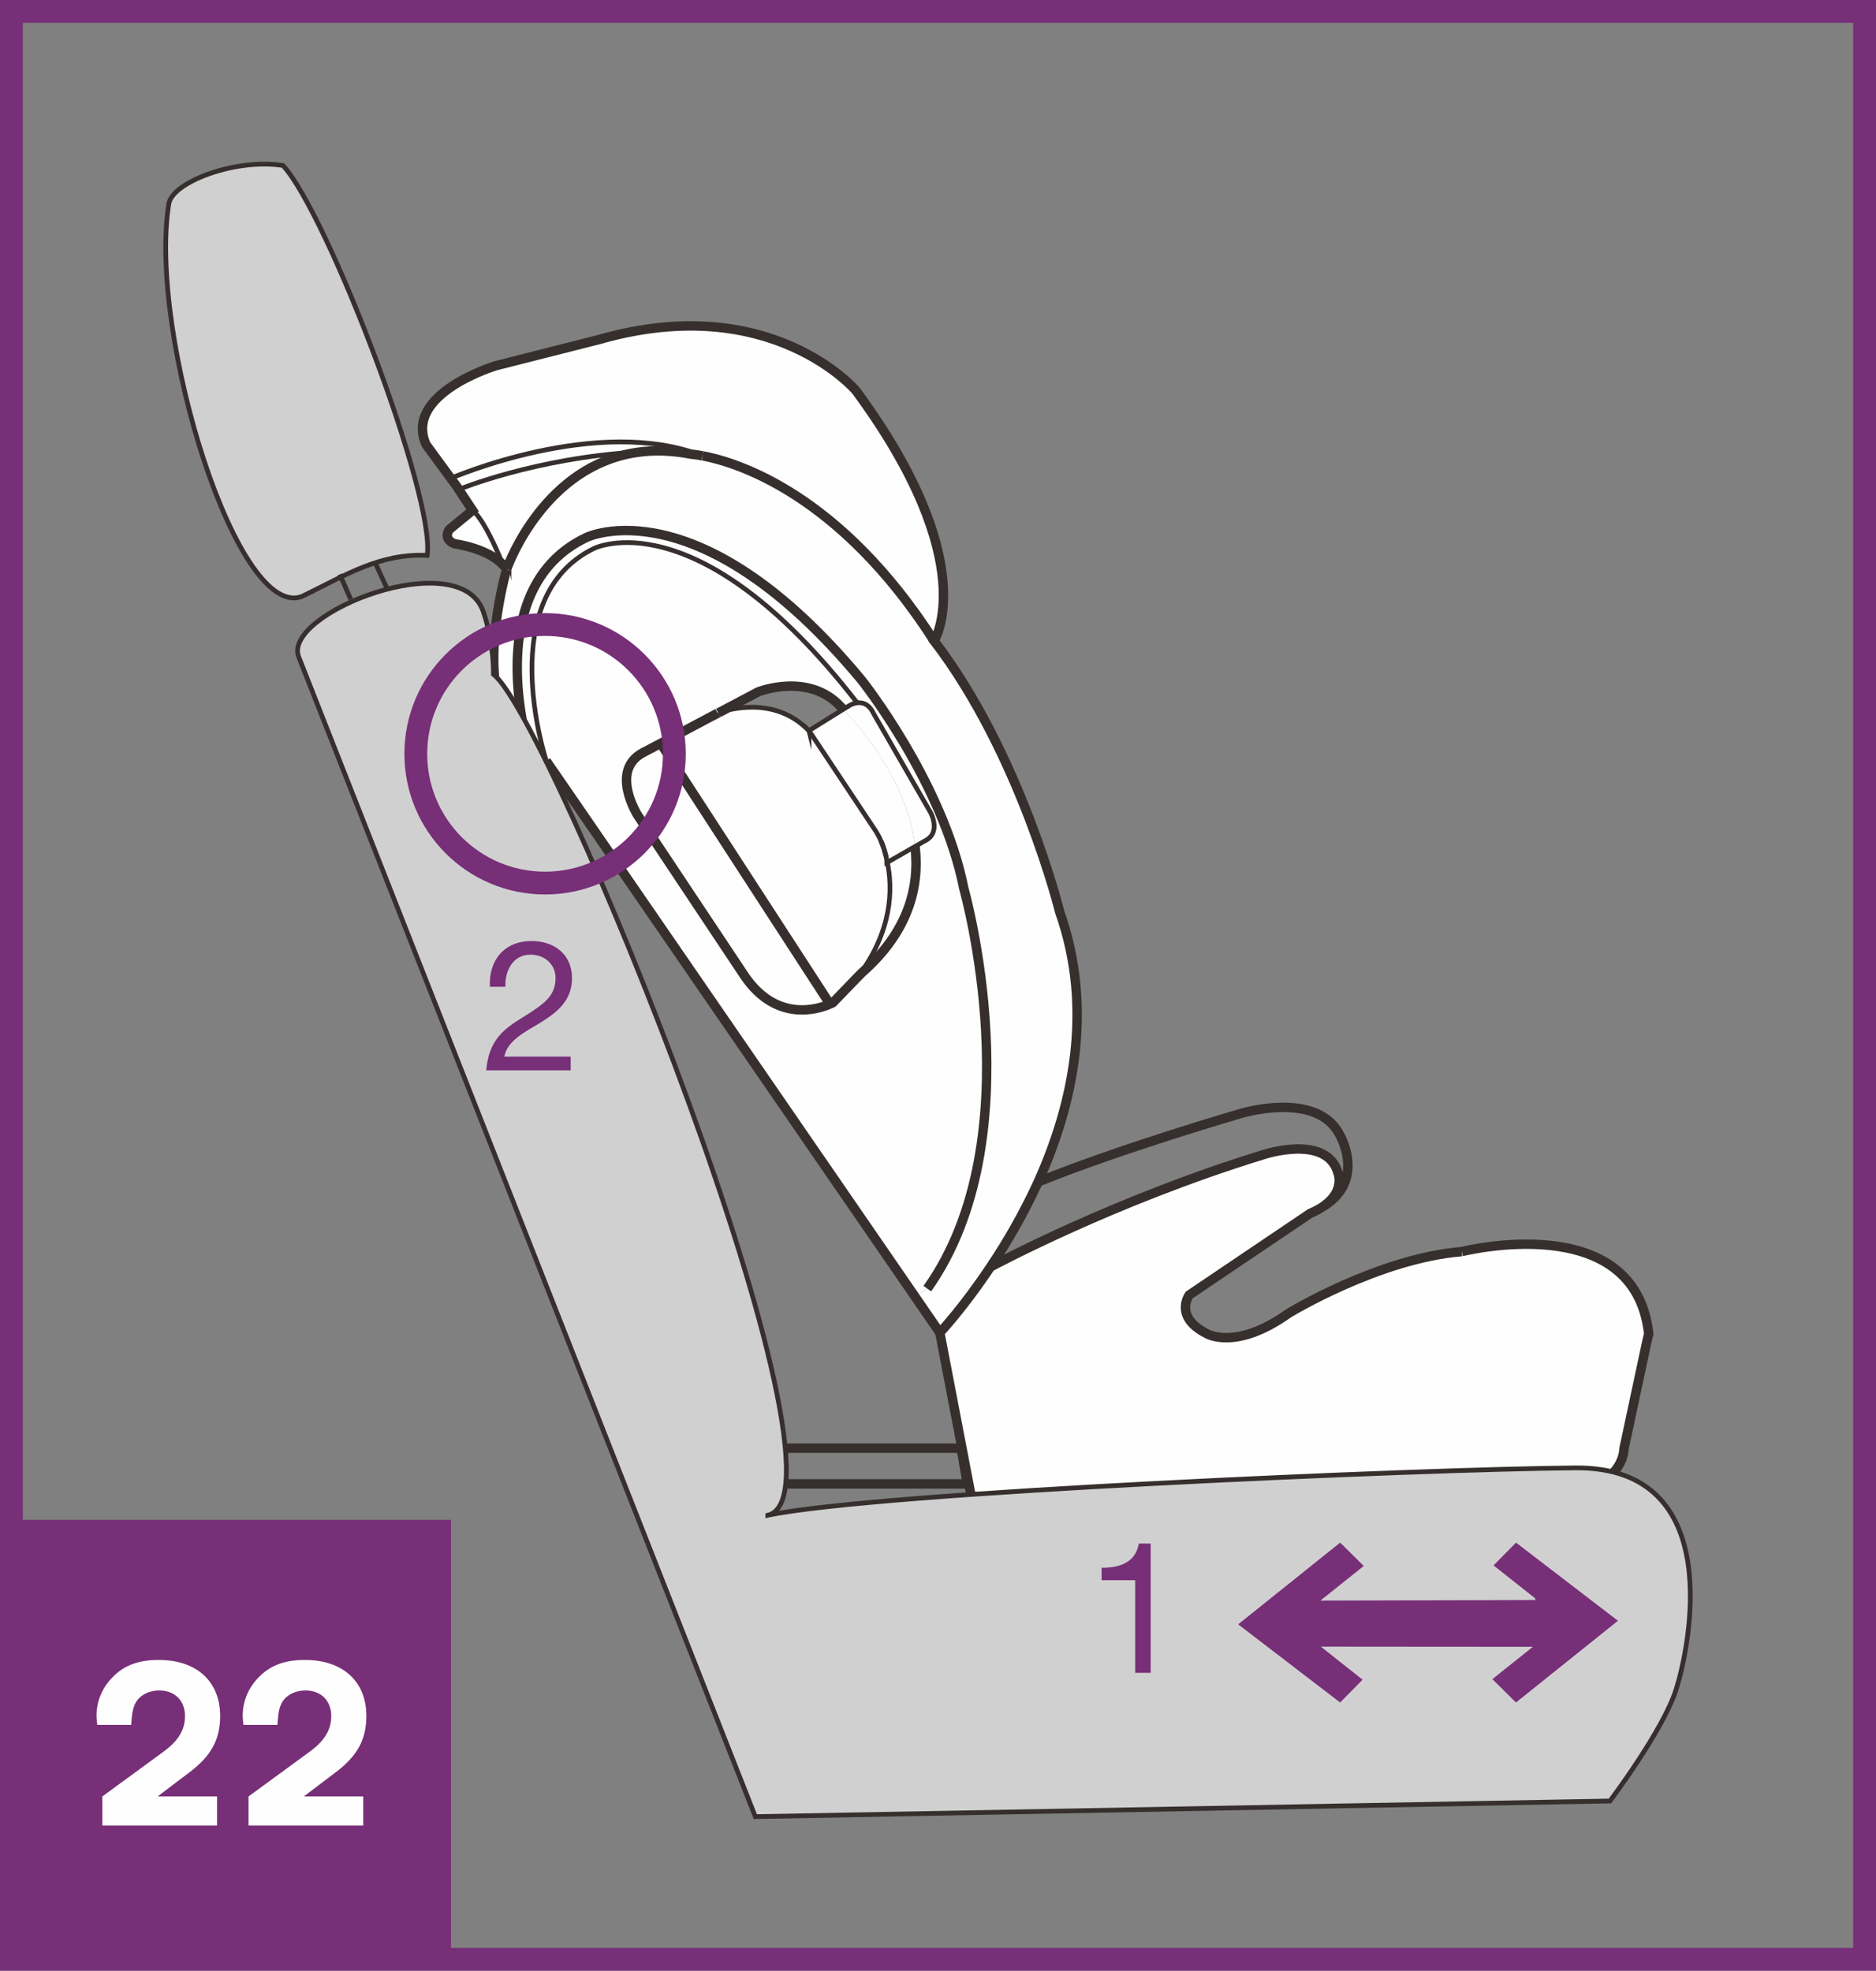 <?xml version="1.0" encoding="UTF-8"?>
<!DOCTYPE svg PUBLIC "-//W3C//DTD SVG 1.1//EN" "http://www.w3.org/Graphics/SVG/1.1/DTD/svg11.dtd">
<!-- Creator: CorelDRAW 2017 -->
<svg xmlns="http://www.w3.org/2000/svg" xml:space="preserve" width="29.02mm" height="30.49mm" version="1.1" style="shape-rendering:geometricPrecision; text-rendering:geometricPrecision; image-rendering:optimizeQuality; fill-rule:evenodd; clip-rule:evenodd"
viewBox="0 0 3102.93 3260.16"
 xmlns:xlink="http://www.w3.org/1999/xlink">
 <rect x="0" y="0" width="3102.93" height="3260.16" fill="#808080" stroke="none"/>
 <defs>
  <style type="text/css">
   <![CDATA[
    .str6 {stroke:#772F77;stroke-width:37.72;stroke-miterlimit:10}
    .str5 {stroke:#772F77;stroke-width:37.72;stroke-miterlimit:4}
    .str0 {stroke:#362F2E;stroke-width:15.56;stroke-miterlimit:10}
    .str4 {stroke:#362F2E;stroke-width:15.65;stroke-miterlimit:10}
    .str1 {stroke:#362F2E;stroke-width:7.76;stroke-miterlimit:10}
    .str3 {stroke:#362F2E;stroke-width:7.83;stroke-miterlimit:10}
    .str2 {stroke:#362F2E;stroke-width:7.92;stroke-miterlimit:10}
    .fil1 {fill:none;fill-rule:nonzero}
    .fil0 {fill:#FEFEFE;fill-rule:nonzero}
    .fil2 {fill:#D1D0D1;fill-rule:nonzero}
    .fil3 {fill:#772F77;fill-rule:nonzero}
   ]]>
  </style>
 </defs>
 <g id="Слой_x0020_1">
  <path class="fil0" d="M1425.23 1125.29c-270.51,-326.11 -454.98,-236.31 -454.98,-236.31 -174.69,82.28 -99.56,338.5 -93.92,356.53l-34.93 -43.2c-53.73,-89.8 -3.39,-260.36 -3.39,-260.36l0 -0.37c3.76,-10.9 63.88,-170.94 215.28,-193.12 27.43,-4.13 57.48,-3.38 90.54,3.02 0,0 6.38,0.37 18.03,2.63l0.37 0c55.23,10.51 226.18,61.61 382.83,306.19 143.15,186.72 207.77,448.58 207.77,448.58 57.11,161.93 20.67,321.22 -35.69,446.33 -24.42,53.36 -51.85,100.32 -77.77,139.01 -45.84,69.13 -84.91,110.45 -84.91,110.45l-40.58 -58.98 19.91 -13.9c177.33,-249.84 60.49,-661.61 60.49,-661.61 -34.93,-176.2 -169.06,-344.89 -169.06,-344.89z"/>
  <path class="fil0" d="M1640.14 2094.97c0,0 201.75,-108.96 450.84,-185.23 0,0 104.82,-34.56 122.48,31.94 0,0 10.88,28.55 -23.3,52.97 -6.01,4.51 -13.9,8.64 -23.29,12.78l-199.87 134.87c0,0 -25.93,35.69 28.17,63.49 0,0 47.34,30.06 136.01,-33.06 0,0 148.4,-90.92 286.65,-102.19 0,0 286.33,-72.82 309.15,136.04l0 0.46c-0.25,0.82 -1.63,5.6 -3.34,13.77l-37.57 175.83c0,1.13 -0.37,56.73 -78.51,65.75 -208.4,18.79 -406.75,24.85 -571.13,25.26l-32.38 0c-238.54,-0.47 -397.73,-12.48 -397.73,-12.48l-51.85 -270.51c0,0 39.07,-41.33 84.91,-110.45l0.75 0.76z"/>
  <path class="fil0" d="M1461.67 1402.93c1.88,5.63 3.39,10.9 4.14,14.65 -1.51,-5.26 -3,-10.15 -4.14,-14.65z"/>
  <path class="fil0" d="M1092.75 1229.72l94.3 -49.97c0,0 0.37,0 1.13,-0.37 10.51,-3.75 91.67,-31.18 149.9,29.68l0.75 0.75 109.33 164.56c1.51,2.26 2.63,4.13 3.75,6.38 2.26,3.76 3.76,7.14 5.26,10.52 1.13,3.38 2.63,6.76 4.14,10.9 0.37,0.37 0.37,0.75 0.37,0.75 1.12,4.51 2.63,9.4 4.14,14.66 0.37,1.87 0.37,3.75 0.75,4.88 0.37,3 0.37,4.51 0.37,4.51l0.75 -0.37c9.02,43.58 8.64,112.71 -48.46,188.98l-41.71 43.2c0,0 -1.87,1.13 -4.88,2.26l-279.9 -431.3z"/>
  <path class="fil0" d="M1394.81 1173.37c19.91,20.67 106.32,115.34 118.72,226.93l-45.84 26.29c0,-1.5 -0.37,-3 -1.12,-4.13 -0.37,-1.12 -0.37,-3 -0.75,-4.89 -0.76,-3.75 -2.26,-9.01 -4.14,-14.65 0,0 0,-0.37 -0.37,-0.75 -0.75,-3.39 -2.26,-7.14 -4.14,-10.9 -1.5,-3.39 -3,-6.77 -5.26,-10.52 -1.12,-2.63 -1.87,-3.76 -1.87,-3.76l-1.88 -2.63 -94.3 -145.77c-4.89,-7.13 -9.77,-13.14 -15.03,-18.78l-0.75 -0.76 0 -0.37 56.73 -35.32z"/>
  <path class="fil0" d="M992.06 561.37c283.65,-80.77 423.79,84.91 423.79,84.91 210.39,285.91 129.24,414.01 129.24,414.01 -156.67,-244.57 -327.61,-295.67 -382.83,-306.19l-0.38 0c-173.2,-68.38 -416.27,37.2 -416.27,37.2l-40.95 -55.99c-4,-9.1 -5.8,-17.75 -5.82,-25.94l0 -0.72c0.64,-67.46 121.53,-103.71 121.53,-103.71l171.7 -43.58z"/>
  <path class="fil0" d="M1513.53 1400.3c-12.4,-111.59 -98.81,-206.26 -118.72,-226.93l10.52 -6.38c0,0 25.92,-16.53 39.82,13.9l93.92 163.05c0,0 18.79,33.82 -9.76,47.35l-15.78 9.01z"/>
  <path class="fil0" d="M1457.17 1391.28c1.87,3.75 3.38,7.51 4.13,10.9 -1.51,-4.14 -3,-7.52 -4.13,-10.9z"/>
  <path class="fil0" d="M1353.86 1228.61l94.3 145.77 -109.33 -164.56c5.26,5.63 10.15,11.64 15.03,18.79z"/>
  <path class="fil0" d="M1467.7 1426.59l45.83 -26.29c7.89,67.62 -11.27,141.26 -87.53,208.5l-6.77 6.77c57.11,-76.27 57.48,-145.4 48.47,-188.98z"/>
  <path class="fil0" d="M758.76 809.69c0,0 125.85,-51.84 294.55,-61.98l0 0.37 0 0.37c-151.41,22.17 -211.52,182.21 -215.28,193.11 -1.87,-2.63 -3.75,-4.88 -6.01,-7.13 -32.3,-79.27 -50.34,-90.17 -50.34,-90.17l-22.91 -34.57z"/>
  <path class="fil0" d="M781.66 844.26c0,0 18.04,10.9 50.35,90.17 -26.3,-28.17 -80.78,-34.94 -80.78,-34.94 -19.54,-8.64 -7.89,-23.66 -7.89,-23.66l38.32 -31.56z"/>
  <path class="fil0" d="M1451.91 1380.76c-1.13,-2.26 -2.26,-4.14 -3.75,-6.39l1.87 2.63c0,0 0.75,1.13 1.88,3.76z"/>
  <path class="fil0" d="M1467.7 1426.59l-0.75 0.37c0,0 0,-1.5 -0.38,-4.5 0.76,1.12 1.13,2.63 1.13,4.13z"/>
  <path class="fil0" d="M876.34 1245.51c-5.63,-18.03 -80.78,-274.26 93.92,-356.54 0,0 184.47,-89.78 454.96,236.31 0,0 134.13,168.7 169.07,344.9 0,0 116.84,411.77 -60.49,661.61l-19.91 13.9 -610.51 -887.03 0 -0.37c-8.64,8.27 -23.67,-8.64 -23.67,-8.64l-3.38 -3.76 0 -0.37zm652.96 145.77c28.56,-13.53 9.77,-47.34 9.77,-47.34l-93.92 -163.05c-13.9,-30.43 -39.83,-13.9 -39.83,-13.9l-10.52 6.38c-2.63,-2.63 -4.13,-4.14 -4.13,-4.14 -52.97,-57.86 -136.38,-24.8 -136.38,-24.8l-66.12 34.94c-0.75,0.37 -1.12,0.37 -1.12,0.37l-94.3 49.97 -29.31 15.41c-55.6,29.68 -8.64,103.7 -8.64,103.7l176.95 266c52.97,77.39 122.11,54.47 140.88,46.2 3,-1.12 4.89,-2.26 4.89,-2.26l41.7 -43.2 6.77 -6.77c76.27,-67.24 95.42,-140.88 87.54,-208.51l15.77 -9.01z"/>
  <path class="fil0" d="M1053.29 747.7c-168.68,10.15 -294.55,61.98 -294.55,61.98l-3.38 -5.25 -9.77 -13.15c0,0 243.07,-105.58 416.27,-37.2 -11.64,-2.26 -18.03,-2.63 -18.03,-2.63 -33.06,-6.38 -63.12,-7.13 -90.54,-3l0 -0.37 0 -0.37z"/>
  <path class="fil0" d="M1092.75 1229.72l279.9 431.3c-18.79,8.27 -87.91,31.18 -140.89,-46.21l-176.95 -265.99c0,0 -46.96,-74.01 8.64,-103.7l29.31 -15.41z"/>
  <path class="fil1 str0" d="M2190.15 1995.03c70.26,-44.72 24.8,-119.48 24.8,-119.48 -39.07,-72.13 -164.18,-33.06 -164.18,-33.06 0,0 -194.23,56.36 -333.62,112.71l-0.37 0"/>
  <path class="fil1 str0" d="M2417.82 2070.54c-138.25,11.27 -286.65,102.19 -286.65,102.19 -88.66,63.12 -136,33.06 -136,33.06 -54.1,-27.8 -28.19,-63.49 -28.19,-63.49l199.87 -134.87c9.39,-4.13 17.28,-8.27 23.29,-12.77 34.19,-24.42 23.3,-52.98 23.3,-52.98 -17.66,-66.5 -122.48,-31.93 -122.48,-31.93 -249.08,76.27 -450.84,185.22 -450.84,185.22"/>
  <path class="fil1 str0" d="M1554.48 2204.66l51.85 270.51c0,0 467.74,35.31 1001.23,-12.78 78.15,-9.01 78.53,-64.63 78.53,-65.75l37.56 -175.83c1.88,-9.01 3.39,-13.9 3.39,-13.9 -22.55,-209.26 -309.2,-136.38 -309.2,-136.38"/>
  <path class="fil1 str0" d="M903.39 1258.66l610.51 887.02 40.58 58.99c0,0 39.07,-41.33 84.91,-110.45 25.92,-38.7 53.34,-85.67 77.77,-139.01 56.35,-125.1 92.8,-284.4 35.69,-446.33 0,0 -64.63,-261.87 -207.77,-448.59 0,0 81.16,-128.11 -129.24,-414.01 0,0 -140.14,-165.68 -423.79,-84.91l-171.69 43.58c0,0 -152.91,45.84 -115.72,130.36l40.95 55.99 9.77 13.14 3.38 5.26 22.91 34.57 -38.31 31.55c0,0 -11.65,15.03 7.88,23.67 0,0 54.48,6.76 80.78,34.94 2.26,2.26 4.13,4.5 6.01,7.13"/>
  <path class="fil1 str0" d="M876.34 1245.88l3.38 3.76c0,0 15.03,16.9 23.67,8.64"/>
  <path class="fil1 str0" d="M838.02 941.94c0,0 -50.34,170.57 3.38,260.36l34.94 43.2"/>
  <path class="fil1 str1" d="M758.76 809.69c0,0 125.85,-51.84 294.55,-61.98"/>
  <path class="fil1 str1" d="M781.66 844.26c0,0 18.04,10.9 50.35,90.17"/>
  <path class="fil1 str0" d="M1162.25 754.1c55.23,10.51 226.17,61.61 382.83,306.19"/>
  <path class="fil1 str0" d="M837.65 941.94c0,0 0,-0.37 0.37,0l0 -0.37c3.76,-10.9 63.88,-170.94 215.28,-193.12 27.43,-4.13 57.48,-3.38 90.54,3.02 0,0 6.38,0.37 18.03,2.63"/>
  <path class="fil1 str0" d="M1513.53 1400.3c7.89,67.62 -11.27,141.26 -87.54,208.51l-6.76 6.76 -41.71 43.21c0,0 -1.87,1.12 -4.88,2.26 -18.79,8.27 -87.91,31.18 -140.89,-46.21l-176.95 -266c0,0 -46.96,-74.01 8.64,-103.7l29.31 -15.4 94.3 -49.97"/>
  <path class="fil1 str0" d="M1188.17 1179.38l66.12 -34.93c0,0 83.41,-33.07 136.38,24.8 0,0 1.5,1.5 4.13,4.13"/>
  <path class="fil1 str1" d="M1467.7 1426.59c9.01,43.58 8.64,112.71 -48.47,188.98"/>
  <path class="fil1 str1" d="M1461.67 1402.93c1.13,4.5 2.63,9.39 4.14,14.65"/>
  <path class="fil1 str1" d="M1457.17 1391.28c1.12,3.38 2.62,6.76 4.13,10.9"/>
  <path class="fil1 str1" d="M1188.17 1179.38c10.52,-3.75 91.68,-31.18 149.91,29.68"/>
  <path class="fil1 str0" d="M1187.05 1179.76c0,0 0.37,0 1.12,-0.37"/>
  <polyline class="fil1 str0" points="1092.75,1229.72 1372.65,1661.02 1373.02,1661.4 "/>
  <path class="fil1 str1" d="M1338.08 1209.07l0 -0.38 56.73 -35.31 10.52 -6.39c0,0 25.92,-16.53 39.82,13.9l93.92 163.06c0,0 18.79,33.81 -9.76,47.34l-15.78 9.01 -45.84 26.3 -0.75 0.37c0,0 0,-1.51 -0.37,-4.51 -0.37,-1.12 -0.37,-3 -0.75,-4.89 -0.76,-3.75 -2.26,-9.01 -4.14,-14.65 0,0 0,-0.37 -0.37,-0.75 -0.75,-3.38 -2.26,-7.14 -4.14,-10.9 -1.5,-3.38 -3,-6.77 -5.26,-10.52 -1.12,-2.26 -2.25,-4.13 -3.75,-6.38l-109.33 -164.56 -0.75 -0.75z"/>
  <path class="fil1 str1" d="M903.39 1258.28c-2.63,-8.27 -86.42,-270.5 78.89,-350.91 0,0 170.19,-86.41 435.07,254.73"/>
  <line class="fil1 str0" x1="903.39" y1="1258.66" x2="903.39" y2= "1258.29" />
  <path class="fil1 str0" d="M876.34 1245.88l0 -0.37c-5.63,-18.03 -80.78,-274.25 93.92,-356.53 0,0 184.47,-89.8 454.96,236.31 0,0 134.13,168.68 169.07,344.89 0,0 116.84,411.77 -60.49,661.61"/>
  <path class="fil1 str2" d="M876.71 1246.62c0,0 0,-0.37 -0.37,-0.75"/>
  <line class="fil1 str0" x1="1161.88" y1="754.1" x2="1162.25" y2= "754.1" />
  <path class="fil1 str2" d="M745.6 791.29c0,0 243.07,-105.57 416.27,-37.19"/>
  <path class="fil2" d="M1269.88 2506.71c179.8,-38.01 1083.77,-76.37 1335.95,-78.4 252.29,-2.1 188.26,298.05 166.62,366.33 -21.63,68.25 -109.61,184.74 -109.61,184.74l-1413.53 25.87 -755.24 -1918.53c-28.27,-71.76 266.47,-187.6 305.31,-74.86 18.13,52.66 16.79,103.78 16.79,103.78 94.43,71.35 614.92,1352.42 453.71,1391.06z"/>
  <path class="fil1 str3" d="M1269.88 2506.71c179.8,-38.01 1083.77,-76.37 1335.95,-78.4 252.29,-2.1 188.26,298.05 166.62,366.33 -21.63,68.25 -109.61,184.74 -109.61,184.74l-1413.53 25.87 -755.24 -1918.53c-28.27,-71.76 266.47,-187.6 305.31,-74.86 18.13,52.66 16.79,103.78 16.79,103.78 94.43,71.35 614.92,1352.42 453.71,1391.06z"/>
  <g>
   <path class="fil2" d="M502.81 985.1c-108.04,53.16 -258.19,-431.93 -223.67,-647.55 5.08,-36.29 110.68,-76.21 188.98,-63.75 73.67,80.62 252.31,548.09 238.47,644.95 -77.55,-3.66 -134.84,32.44 -203.79,66.35zm59.12 -34.88l18.19 41.33 -18.19 -41.33zm57.32 -21.86l20.91 45.09 -20.91 -45.09z"/>
  </g>
  <path class="fil1 str3" d="M502.81 985.1c-108.04,53.16 -258.19,-431.93 -223.67,-647.55 5.08,-36.29 110.68,-76.21 188.98,-63.75 73.67,80.62 252.31,548.09 238.47,644.95 -77.55,-3.66 -134.84,32.44 -203.79,66.35zm59.12 -34.88l18.19 41.33m39.13 -63.18l20.91 45.09"/>
  <polyline class="fil1 str4" points="1298.8,2395.7 1589.84,2395.7 1599.93,2454.79 1299.5,2454.79 "/>
  <polygon class="fil1 str5" points="18.86,37.72 18.86,3222.43 18.86,3241.29 37.71,3241.29 3065.21,3241.29 3084.07,3241.29 3084.07,3222.43 3084.07,37.72 3084.07,18.86 3065.21,18.86 37.71,18.86 18.86,18.86 "/>
  <polygon class="fil3" points="35.32,3224.86 745.94,3224.86 745.94,2514.24 35.32,2514.24 "/>
  <path class="fil0" d="M359 3019.95l0 -48.09 -98.35 0 52.53 -39.8c36.15,-27.17 50.94,-54.46 50.94,-93.45 0,-56.97 -38.89,-92.55 -101.42,-92.55 -35.36,0 -59.35,9.55 -79.48,31.61 -15.24,16.83 -23.65,38.09 -23.65,60.95 0,2.84 0.46,8.52 1.25,14.89l56.17 0c1.13,-18.08 2.73,-27.63 6.82,-35.7 6.82,-13.19 22.06,-21.27 39.68,-21.27 25.69,0 42.52,16.83 42.52,42.52 0,22.52 -11.26,40.93 -35.36,58.55l-101.42 74.25 0 48.09 189.76 0zm241.83 0l0 -48.09 -98.35 0 52.53 -39.8c36.15,-27.17 50.94,-54.46 50.94,-93.45 0,-56.97 -38.89,-92.55 -101.42,-92.55 -35.36,0 -59.35,9.55 -79.48,31.61 -15.24,16.83 -23.65,38.09 -23.65,60.95 0,2.84 0.46,8.52 1.25,14.89l56.17 0c1.13,-18.08 2.73,-27.63 6.82,-35.7 6.82,-13.19 22.06,-21.27 39.68,-21.27 25.69,0 42.52,16.83 42.52,42.52 0,22.52 -11.26,40.93 -35.36,58.55l-101.42 74.25 0 48.09 189.76 0z"/>
  <polygon class="fil3" points="2184.65,2724.01 2253.75,2778.67 2216.6,2816.43 2047.98,2687.13 2216.68,2551.94 2255.67,2590.56 2183.97,2647.86 2574.87,2646.8 2574.87,2724.32 "/>
  <polygon class="fil3" points="2539.47,2644.34 2470.37,2589.68 2507.52,2551.93 2676.13,2681.23 2507.45,2816.42 2468.44,2777.8 2540.16,2720.5 "/>
  <path class="fil3" d="M1903.25 2553.45l-19.59 0c-5.73,32.25 -32.33,40.12 -61.59,40.12l0 20.53 55.52 0 0 153.29 25.66 0 0 -213.94z"/>
  <path class="fil3" d="M835.88 1632.42c-0.86,-25.66 11.8,-53.12 41.66,-53.12 22.67,0 41.32,15.4 41.32,38.66 0,29.6 -18.39,42.86 -54.57,65.18 -30.2,18.73 -55.86,36.78 -60.05,87.51l139.69 0 0 -22.67 -109.83 0c5.13,-26.52 33.19,-40.12 60.05,-56.37 26.52,-16.59 51.92,-35.67 51.92,-73.39 0,-39.78 -29.6,-61.5 -66.98,-61.5 -45.34,0 -70.91,32.25 -68.86,75.7l25.66 0z"/>
  <path class="fil1 str6" d="M901.56 1460.88c118.11,0 213.84,-95.74 213.84,-213.84 0,-118.11 -95.73,-213.88 -213.84,-213.88 -118.1,0 -213.84,95.77 -213.84,213.88 0,118.1 95.74,213.84 213.84,213.84z"/>
 </g>
</svg>
